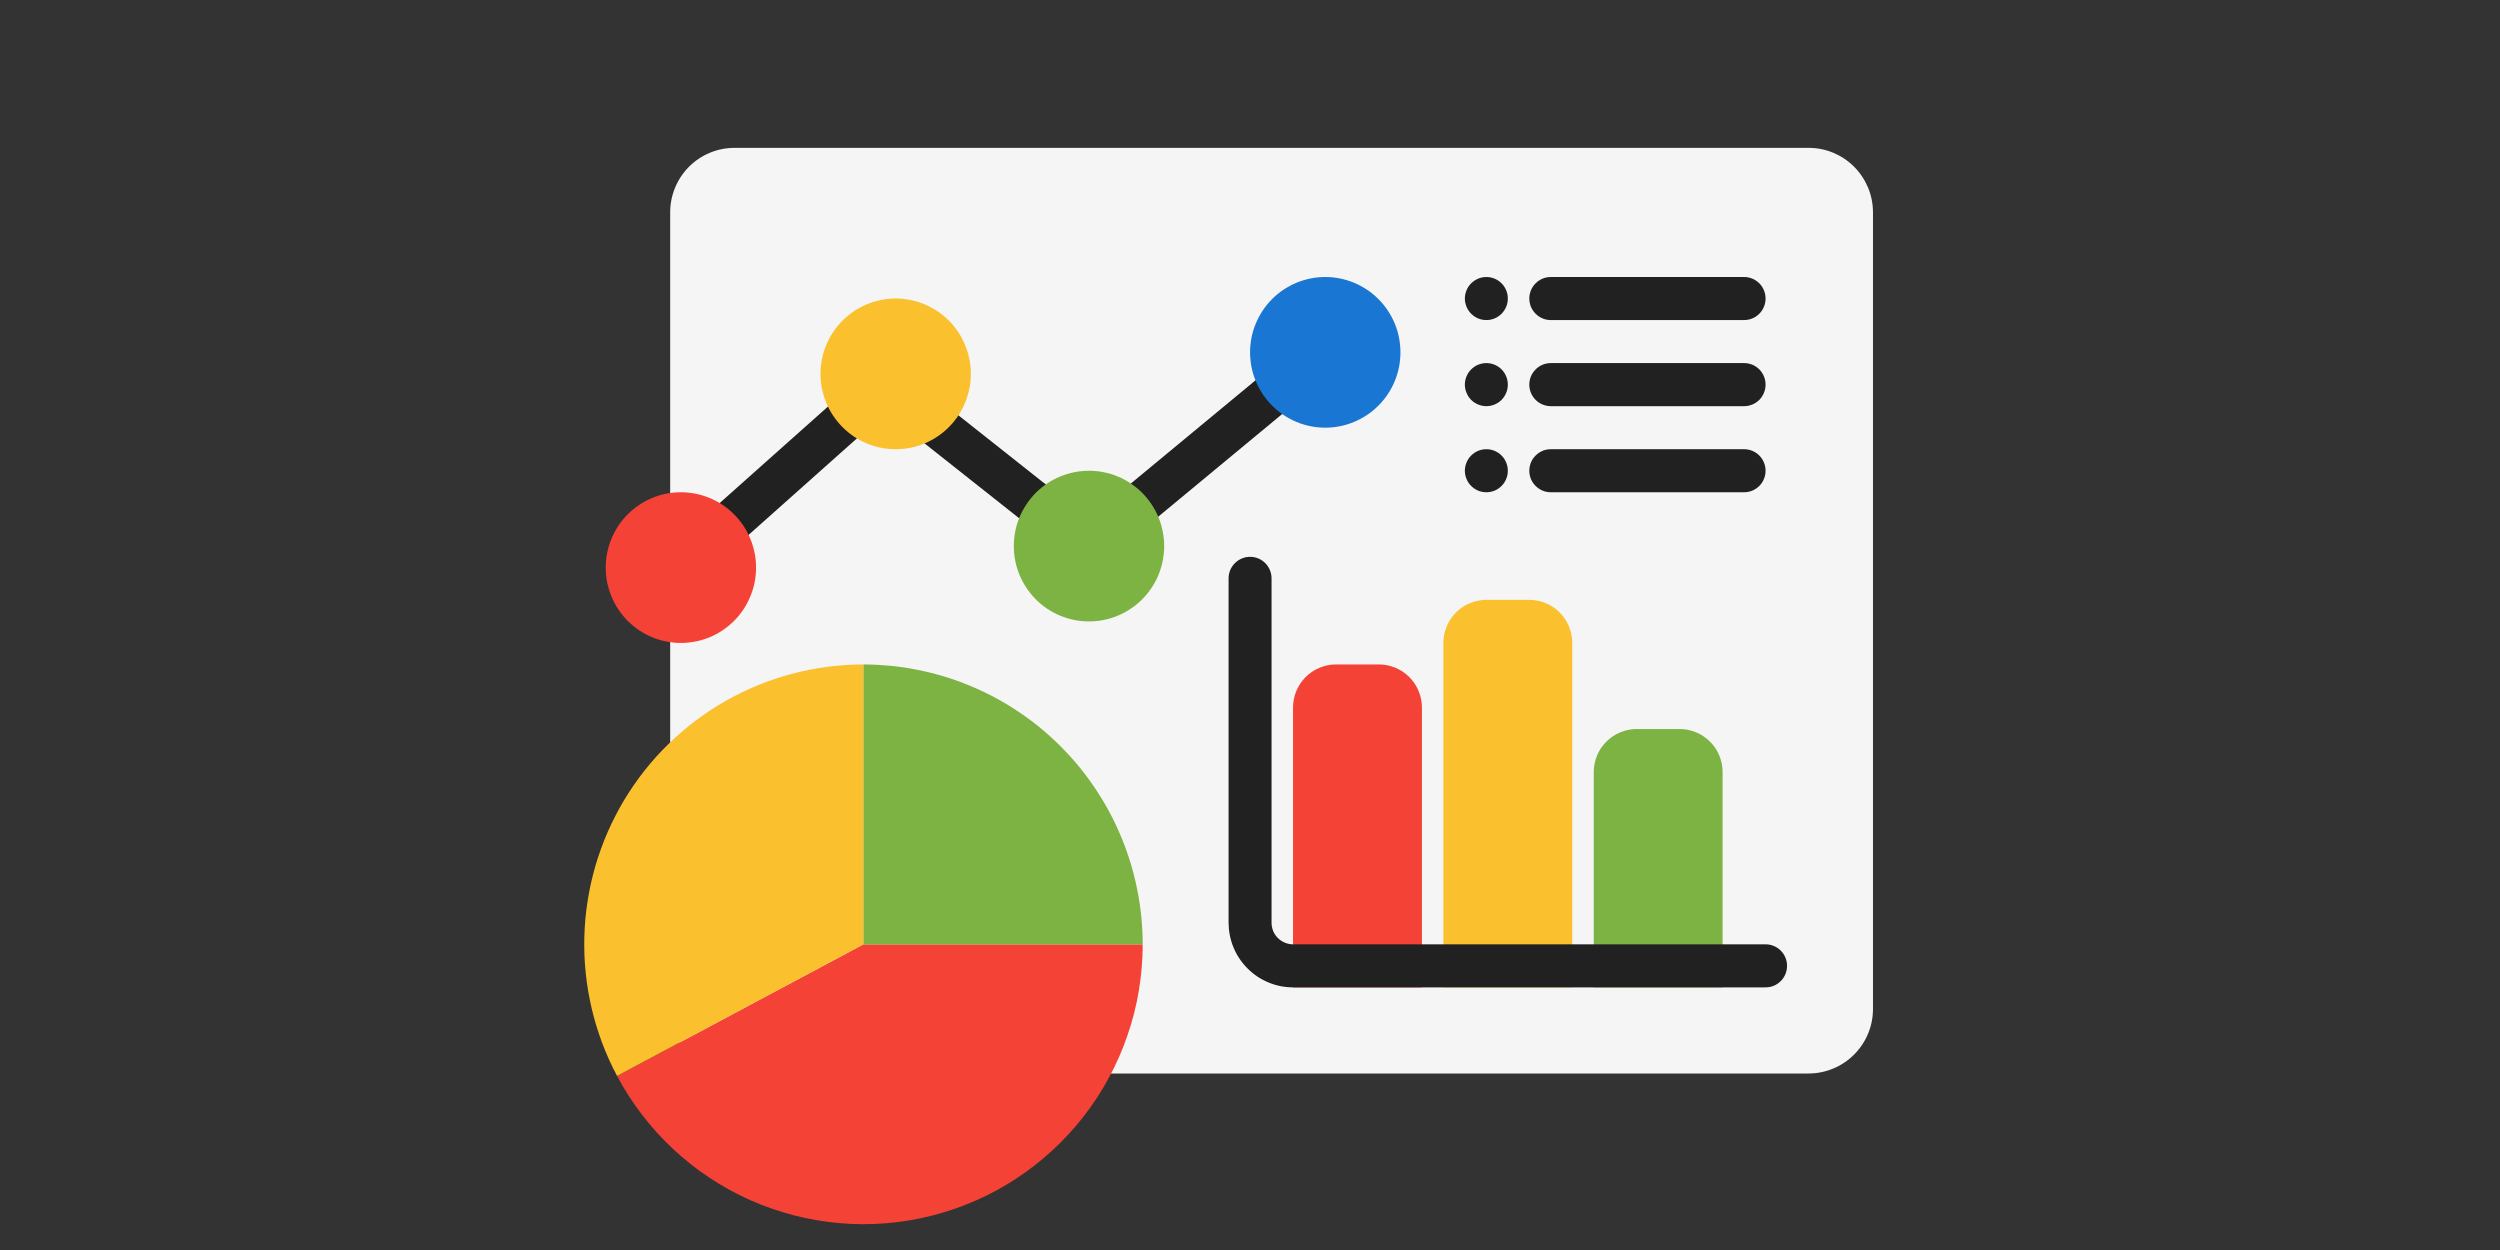 <svg xmlns="http://www.w3.org/2000/svg" xmlns:xlink="http://www.w3.org/1999/xlink" width="200" zoomAndPan="magnify" viewBox="0 0 150 75" height="100" preserveAspectRatio="xMidYMid meet" version="1.0"><rect x="0" y="0" width="150" height="75" fill="#333333" stroke="none"/><defs><clipPath id="89b3f93fc9"><path d="M 40 8.871 L 112.703 8.871 L 112.703 65 L 40 65 Z M 40 8.871 " clip-rule="nonzero"/></clipPath></defs><g clip-path="url(#89b3f93fc9)"><path fill="#f5f5f5" d="M 44.074 8.871 L 108.512 8.871 C 109.023 8.871 109.52 8.969 109.992 9.164 C 110.465 9.363 110.883 9.641 111.246 10.004 C 111.609 10.367 111.887 10.789 112.086 11.262 C 112.281 11.738 112.379 12.23 112.379 12.746 L 112.379 60.535 C 112.379 61.047 112.281 61.543 112.086 62.016 C 111.887 62.492 111.609 62.91 111.246 63.273 C 110.883 63.637 110.465 63.918 109.992 64.113 C 109.52 64.309 109.023 64.41 108.512 64.41 L 44.074 64.41 C 43.562 64.41 43.07 64.309 42.598 64.113 C 42.121 63.918 41.703 63.637 41.34 63.273 C 40.98 62.91 40.699 62.492 40.504 62.016 C 40.309 61.543 40.211 61.047 40.211 60.535 L 40.211 12.746 C 40.211 12.23 40.309 11.738 40.504 11.262 C 40.699 10.789 40.98 10.367 41.34 10.004 C 41.703 9.641 42.121 9.363 42.598 9.164 C 43.07 8.969 43.562 8.871 44.074 8.871 Z M 44.074 8.871 " fill-opacity="1" fill-rule="nonzero"/></g><path fill="#f44336" d="M 82.738 39.867 L 80.16 39.867 C 79.816 39.867 79.488 39.934 79.172 40.066 C 78.859 40.195 78.578 40.383 78.336 40.625 C 78.098 40.867 77.91 41.148 77.777 41.465 C 77.648 41.781 77.582 42.109 77.582 42.453 L 77.582 59.242 L 85.316 59.242 L 85.316 42.453 C 85.316 42.109 85.25 41.781 85.117 41.465 C 84.988 41.148 84.801 40.867 84.559 40.625 C 84.316 40.383 84.039 40.195 83.723 40.066 C 83.406 39.934 83.078 39.867 82.738 39.867 Z M 82.738 39.867 " fill-opacity="1" fill-rule="nonzero"/><path fill="#fbc02d" d="M 91.758 35.992 L 89.18 35.992 C 88.84 35.992 88.512 36.059 88.195 36.191 C 87.879 36.32 87.602 36.508 87.359 36.75 C 87.117 36.992 86.93 37.273 86.801 37.59 C 86.668 37.906 86.605 38.234 86.605 38.578 L 86.605 59.242 L 94.336 59.242 L 94.336 38.578 C 94.336 38.234 94.27 37.906 94.141 37.59 C 94.008 37.273 93.824 36.992 93.582 36.75 C 93.34 36.508 93.062 36.32 92.746 36.191 C 92.43 36.059 92.102 35.992 91.758 35.992 Z M 91.758 35.992 " fill-opacity="1" fill-rule="nonzero"/><path fill="#7cb342" d="M 100.781 43.742 L 98.203 43.742 C 97.859 43.742 97.531 43.809 97.215 43.941 C 96.898 44.07 96.621 44.258 96.379 44.5 C 96.137 44.742 95.953 45.02 95.82 45.336 C 95.691 45.656 95.625 45.984 95.625 46.328 L 95.625 59.242 L 103.355 59.242 L 103.355 46.328 C 103.355 45.984 103.293 45.656 103.16 45.336 C 103.031 45.02 102.844 44.742 102.602 44.5 C 102.359 44.258 102.082 44.07 101.766 43.941 C 101.449 43.809 101.121 43.742 100.781 43.742 Z M 100.781 43.742 " fill-opacity="1" fill-rule="nonzero"/><path fill="#212121" d="M 81.152 19.672 C 81.043 19.539 80.914 19.434 80.766 19.355 C 80.613 19.273 80.453 19.227 80.281 19.211 C 80.113 19.191 79.945 19.211 79.781 19.262 C 79.617 19.312 79.473 19.391 79.34 19.5 L 65.32 31.105 L 53.895 22.062 C 53.648 21.871 53.371 21.777 53.059 21.789 C 52.746 21.797 52.473 21.906 52.238 22.113 L 40.641 32.445 C 40.52 32.562 40.422 32.695 40.352 32.848 C 40.281 33 40.242 33.16 40.234 33.328 C 40.23 33.496 40.254 33.66 40.309 33.82 C 40.367 33.977 40.449 34.121 40.562 34.246 C 40.672 34.371 40.805 34.473 40.953 34.547 C 41.105 34.621 41.266 34.664 41.43 34.676 C 41.598 34.688 41.762 34.668 41.922 34.617 C 42.082 34.562 42.227 34.484 42.355 34.375 L 53.145 24.762 L 64.539 33.777 C 64.777 33.969 65.051 34.059 65.355 34.055 C 65.656 34.055 65.926 33.953 66.16 33.762 L 80.98 21.488 C 81.113 21.383 81.219 21.25 81.297 21.098 C 81.379 20.949 81.426 20.789 81.441 20.617 C 81.457 20.445 81.441 20.281 81.391 20.117 C 81.344 19.953 81.262 19.805 81.152 19.672 Z M 81.152 19.672 " fill-opacity="1" fill-rule="nonzero"/><path fill="#212121" d="M 104.645 19.203 L 93.047 19.203 C 92.875 19.203 92.711 19.172 92.555 19.105 C 92.395 19.039 92.258 18.945 92.137 18.824 C 92.016 18.703 91.922 18.562 91.855 18.406 C 91.793 18.246 91.758 18.082 91.758 17.91 C 91.758 17.742 91.793 17.574 91.855 17.418 C 91.922 17.258 92.016 17.121 92.137 17 C 92.258 16.879 92.395 16.785 92.555 16.719 C 92.711 16.652 92.875 16.621 93.047 16.621 L 104.645 16.621 C 104.816 16.621 104.98 16.652 105.141 16.719 C 105.297 16.785 105.438 16.879 105.559 17 C 105.68 17.121 105.77 17.258 105.836 17.418 C 105.902 17.574 105.934 17.742 105.934 17.91 C 105.934 18.082 105.902 18.246 105.836 18.406 C 105.77 18.562 105.68 18.703 105.559 18.824 C 105.438 18.945 105.297 19.039 105.141 19.105 C 104.98 19.172 104.816 19.203 104.645 19.203 Z M 104.645 19.203 " fill-opacity="1" fill-rule="nonzero"/><path fill="#212121" d="M 90.469 17.91 C 90.469 18.082 90.438 18.246 90.371 18.406 C 90.305 18.562 90.215 18.703 90.094 18.824 C 89.973 18.945 89.832 19.039 89.676 19.105 C 89.516 19.172 89.352 19.203 89.18 19.203 C 89.012 19.203 88.848 19.172 88.688 19.105 C 88.531 19.039 88.391 18.945 88.27 18.824 C 88.148 18.703 88.055 18.562 87.992 18.406 C 87.926 18.246 87.891 18.082 87.891 17.91 C 87.891 17.742 87.926 17.574 87.992 17.418 C 88.055 17.258 88.148 17.121 88.27 17 C 88.391 16.879 88.531 16.785 88.688 16.719 C 88.848 16.652 89.012 16.621 89.18 16.621 C 89.352 16.621 89.516 16.652 89.676 16.719 C 89.832 16.785 89.973 16.879 90.094 17 C 90.215 17.121 90.305 17.258 90.371 17.418 C 90.438 17.574 90.469 17.742 90.469 17.91 Z M 90.469 17.91 " fill-opacity="1" fill-rule="nonzero"/><path fill="#212121" d="M 104.645 24.371 L 93.047 24.371 C 92.875 24.371 92.711 24.336 92.555 24.27 C 92.395 24.207 92.258 24.113 92.137 23.992 C 92.016 23.871 91.922 23.73 91.855 23.57 C 91.793 23.414 91.758 23.25 91.758 23.078 C 91.758 22.906 91.793 22.742 91.855 22.582 C 91.922 22.426 92.016 22.285 92.137 22.164 C 92.258 22.043 92.395 21.949 92.555 21.883 C 92.711 21.82 92.875 21.785 93.047 21.785 L 104.645 21.785 C 104.816 21.785 104.98 21.82 105.141 21.883 C 105.297 21.949 105.438 22.043 105.559 22.164 C 105.68 22.285 105.77 22.426 105.836 22.582 C 105.902 22.742 105.934 22.906 105.934 23.078 C 105.934 23.25 105.902 23.414 105.836 23.57 C 105.77 23.73 105.68 23.871 105.559 23.992 C 105.438 24.113 105.297 24.207 105.141 24.27 C 104.98 24.336 104.816 24.371 104.645 24.371 Z M 104.645 24.371 " fill-opacity="1" fill-rule="nonzero"/><path fill="#212121" d="M 104.645 29.535 L 93.047 29.535 C 92.875 29.535 92.711 29.504 92.555 29.438 C 92.395 29.371 92.258 29.277 92.137 29.156 C 92.016 29.035 91.922 28.898 91.855 28.738 C 91.793 28.582 91.758 28.414 91.758 28.246 C 91.758 28.074 91.793 27.906 91.855 27.75 C 91.922 27.59 92.016 27.453 92.137 27.332 C 92.258 27.211 92.395 27.117 92.555 27.051 C 92.711 26.984 92.875 26.953 93.047 26.953 L 104.645 26.953 C 104.816 26.953 104.98 26.984 105.141 27.051 C 105.297 27.117 105.438 27.211 105.559 27.332 C 105.68 27.453 105.77 27.59 105.836 27.75 C 105.902 27.906 105.934 28.074 105.934 28.246 C 105.934 28.414 105.902 28.582 105.836 28.738 C 105.77 28.898 105.68 29.035 105.559 29.156 C 105.438 29.277 105.297 29.371 105.141 29.438 C 104.98 29.504 104.816 29.535 104.645 29.535 Z M 104.645 29.535 " fill-opacity="1" fill-rule="nonzero"/><path fill="#212121" d="M 90.469 23.078 C 90.469 23.25 90.438 23.414 90.371 23.57 C 90.305 23.73 90.215 23.871 90.094 23.992 C 89.973 24.113 89.832 24.207 89.676 24.27 C 89.516 24.336 89.352 24.371 89.18 24.371 C 89.012 24.371 88.848 24.336 88.688 24.27 C 88.531 24.207 88.391 24.113 88.27 23.992 C 88.148 23.871 88.055 23.73 87.992 23.57 C 87.926 23.414 87.891 23.25 87.891 23.078 C 87.891 22.906 87.926 22.742 87.992 22.582 C 88.055 22.426 88.148 22.285 88.27 22.164 C 88.391 22.043 88.531 21.949 88.688 21.883 C 88.848 21.82 89.012 21.785 89.18 21.785 C 89.352 21.785 89.516 21.82 89.676 21.883 C 89.832 21.949 89.973 22.043 90.094 22.164 C 90.215 22.285 90.305 22.426 90.371 22.582 C 90.438 22.742 90.469 22.906 90.469 23.078 Z M 90.469 23.078 " fill-opacity="1" fill-rule="nonzero"/><path fill="#212121" d="M 90.469 28.246 C 90.469 28.414 90.438 28.582 90.371 28.738 C 90.305 28.898 90.215 29.035 90.094 29.156 C 89.973 29.277 89.832 29.371 89.676 29.438 C 89.516 29.504 89.352 29.535 89.18 29.535 C 89.012 29.535 88.848 29.504 88.688 29.438 C 88.531 29.371 88.391 29.277 88.27 29.156 C 88.148 29.035 88.055 28.898 87.992 28.738 C 87.926 28.582 87.891 28.414 87.891 28.246 C 87.891 28.074 87.926 27.906 87.992 27.75 C 88.055 27.59 88.148 27.453 88.27 27.332 C 88.391 27.211 88.531 27.117 88.688 27.051 C 88.848 26.984 89.012 26.953 89.18 26.953 C 89.352 26.953 89.516 26.984 89.676 27.051 C 89.832 27.117 89.973 27.211 90.094 27.332 C 90.215 27.453 90.305 27.59 90.371 27.75 C 90.438 27.906 90.469 28.074 90.469 28.246 Z M 90.469 28.246 " fill-opacity="1" fill-rule="nonzero"/><path fill="#f44336" d="M 51.809 56.66 L 37.023 64.555 C 37.461 65.375 37.961 66.156 38.527 66.891 C 39.094 67.629 39.715 68.316 40.395 68.949 C 41.074 69.582 41.801 70.156 42.574 70.668 C 43.348 71.18 44.156 71.625 45.004 72.004 C 45.852 72.379 46.727 72.684 47.625 72.918 C 48.523 73.148 49.434 73.305 50.359 73.387 C 51.281 73.469 52.207 73.473 53.133 73.398 C 54.059 73.324 54.969 73.176 55.871 72.949 C 56.77 72.723 57.645 72.426 58.496 72.055 C 59.348 71.684 60.16 71.246 60.938 70.738 C 61.715 70.23 62.445 69.664 63.129 69.035 C 63.816 68.406 64.441 67.727 65.012 66.992 C 65.582 66.262 66.09 65.484 66.531 64.668 C 66.977 63.852 67.348 63.004 67.648 62.125 C 67.953 61.246 68.18 60.348 68.332 59.43 C 68.484 58.512 68.562 57.59 68.562 56.66 Z M 51.809 56.66 " fill-opacity="1" fill-rule="nonzero"/><path fill="#fbc02d" d="M 51.809 39.867 C 51.449 39.867 51.09 39.879 50.73 39.902 C 50.371 39.926 50.012 39.961 49.656 40.008 C 49.301 40.055 48.945 40.109 48.59 40.18 C 48.238 40.25 47.887 40.328 47.539 40.422 C 47.191 40.512 46.848 40.617 46.508 40.73 C 46.164 40.844 45.828 40.969 45.496 41.105 C 45.16 41.242 44.832 41.387 44.508 41.543 C 44.184 41.703 43.867 41.867 43.555 42.047 C 43.242 42.223 42.934 42.41 42.633 42.609 C 42.332 42.805 42.039 43.012 41.75 43.23 C 41.461 43.445 41.18 43.672 40.91 43.906 C 40.637 44.141 40.371 44.383 40.113 44.637 C 39.855 44.887 39.605 45.145 39.363 45.414 C 39.125 45.68 38.891 45.957 38.668 46.238 C 38.445 46.523 38.23 46.812 38.027 47.109 C 37.82 47.406 37.629 47.707 37.441 48.016 C 37.258 48.324 37.082 48.641 36.918 48.961 C 36.754 49.281 36.598 49.605 36.453 49.938 C 36.309 50.27 36.176 50.602 36.055 50.941 C 35.934 51.281 35.82 51.621 35.719 51.969 C 35.621 52.316 35.531 52.664 35.453 53.016 C 35.375 53.367 35.309 53.723 35.254 54.078 C 35.199 54.434 35.152 54.793 35.121 55.152 C 35.09 55.512 35.07 55.871 35.059 56.23 C 35.051 56.59 35.055 56.953 35.066 57.312 C 35.082 57.672 35.105 58.031 35.145 58.391 C 35.18 58.75 35.23 59.105 35.289 59.461 C 35.352 59.816 35.422 60.168 35.504 60.52 C 35.586 60.871 35.68 61.219 35.785 61.562 C 35.891 61.91 36.008 62.25 36.133 62.586 C 36.262 62.926 36.398 63.258 36.547 63.586 C 36.695 63.914 36.855 64.238 37.023 64.555 L 51.809 56.66 Z M 51.809 39.867 " fill-opacity="1" fill-rule="nonzero"/><path fill="#7cb342" d="M 51.809 39.867 L 51.809 56.66 L 68.562 56.66 C 68.562 56.109 68.535 55.562 68.48 55.016 C 68.426 54.469 68.344 53.922 68.234 53.383 C 68.129 52.844 67.996 52.312 67.836 51.789 C 67.676 51.262 67.492 50.746 67.281 50.238 C 67.07 49.73 66.836 49.234 66.578 48.746 C 66.32 48.262 66.035 47.793 65.73 47.336 C 65.426 46.879 65.102 46.438 64.754 46.012 C 64.406 45.586 64.035 45.18 63.648 44.793 C 63.262 44.402 62.855 44.035 62.43 43.684 C 62.008 43.336 61.566 43.008 61.109 42.703 C 60.656 42.398 60.184 42.117 59.703 41.855 C 59.219 41.598 58.723 41.363 58.215 41.152 C 57.711 40.941 57.195 40.754 56.668 40.594 C 56.145 40.438 55.613 40.301 55.074 40.195 C 54.535 40.086 53.996 40.004 53.449 39.949 C 52.902 39.898 52.355 39.867 51.809 39.867 Z M 51.809 39.867 " fill-opacity="1" fill-rule="nonzero"/><path fill="#212121" d="M 105.934 59.242 L 77.582 59.242 C 77.07 59.242 76.578 59.145 76.105 58.945 C 75.629 58.75 75.211 58.469 74.852 58.105 C 74.488 57.742 74.207 57.324 74.012 56.852 C 73.816 56.375 73.719 55.883 73.715 55.367 L 73.715 34.703 C 73.715 34.531 73.75 34.367 73.812 34.207 C 73.879 34.051 73.973 33.91 74.094 33.789 C 74.215 33.668 74.355 33.574 74.512 33.508 C 74.668 33.441 74.836 33.41 75.004 33.41 C 75.176 33.41 75.34 33.441 75.5 33.508 C 75.656 33.574 75.797 33.668 75.918 33.789 C 76.039 33.91 76.129 34.051 76.195 34.207 C 76.262 34.367 76.293 34.531 76.293 34.703 L 76.293 55.367 C 76.293 55.539 76.328 55.703 76.391 55.863 C 76.457 56.02 76.551 56.16 76.672 56.281 C 76.793 56.402 76.934 56.496 77.09 56.559 C 77.246 56.625 77.41 56.66 77.582 56.66 L 105.934 56.66 C 106.105 56.66 106.27 56.691 106.43 56.758 C 106.586 56.824 106.727 56.918 106.848 57.039 C 106.969 57.16 107.059 57.297 107.125 57.457 C 107.191 57.613 107.223 57.781 107.223 57.949 C 107.223 58.121 107.191 58.285 107.125 58.445 C 107.059 58.602 106.969 58.742 106.848 58.863 C 106.727 58.984 106.586 59.078 106.43 59.145 C 106.27 59.211 106.105 59.242 105.934 59.242 Z M 105.934 59.242 " fill-opacity="1" fill-rule="nonzero"/><path fill="#f44336" d="M 45.363 34.055 C 45.363 34.352 45.336 34.648 45.277 34.938 C 45.219 35.23 45.133 35.512 45.02 35.785 C 44.906 36.059 44.77 36.32 44.605 36.566 C 44.438 36.816 44.254 37.043 44.043 37.254 C 43.832 37.461 43.605 37.648 43.359 37.816 C 43.113 37.98 42.852 38.121 42.578 38.234 C 42.305 38.348 42.023 38.434 41.734 38.488 C 41.441 38.547 41.148 38.578 40.852 38.578 C 40.559 38.578 40.266 38.547 39.973 38.488 C 39.684 38.434 39.402 38.348 39.129 38.234 C 38.855 38.121 38.594 37.98 38.348 37.816 C 38.102 37.648 37.875 37.461 37.664 37.254 C 37.453 37.043 37.27 36.816 37.102 36.566 C 36.938 36.32 36.801 36.059 36.688 35.785 C 36.574 35.512 36.488 35.23 36.43 34.938 C 36.371 34.648 36.344 34.352 36.344 34.055 C 36.344 33.758 36.371 33.465 36.43 33.176 C 36.488 32.883 36.574 32.602 36.688 32.328 C 36.801 32.051 36.938 31.793 37.102 31.543 C 37.27 31.297 37.453 31.07 37.664 30.859 C 37.875 30.648 38.102 30.461 38.348 30.297 C 38.594 30.133 38.855 29.992 39.129 29.879 C 39.402 29.766 39.684 29.68 39.973 29.621 C 40.266 29.566 40.559 29.535 40.852 29.535 C 41.148 29.535 41.441 29.566 41.734 29.621 C 42.023 29.68 42.305 29.766 42.578 29.879 C 42.852 29.992 43.113 30.133 43.359 30.297 C 43.605 30.461 43.832 30.648 44.043 30.859 C 44.254 31.07 44.438 31.297 44.605 31.543 C 44.77 31.793 44.906 32.051 45.02 32.328 C 45.133 32.602 45.219 32.883 45.277 33.176 C 45.336 33.465 45.363 33.758 45.363 34.055 Z M 45.363 34.055 " fill-opacity="1" fill-rule="nonzero"/><path fill="#fbc02d" d="M 58.25 22.434 C 58.25 22.73 58.223 23.023 58.164 23.312 C 58.105 23.605 58.02 23.887 57.906 24.16 C 57.793 24.438 57.656 24.695 57.492 24.945 C 57.328 25.191 57.141 25.418 56.93 25.629 C 56.723 25.84 56.492 26.027 56.246 26.191 C 56 26.355 55.742 26.496 55.469 26.609 C 55.191 26.723 54.91 26.809 54.621 26.867 C 54.332 26.922 54.035 26.953 53.742 26.953 C 53.445 26.953 53.152 26.922 52.859 26.867 C 52.57 26.809 52.289 26.723 52.016 26.609 C 51.742 26.496 51.48 26.355 51.234 26.191 C 50.988 26.027 50.762 25.84 50.551 25.629 C 50.344 25.418 50.156 25.191 49.992 24.945 C 49.824 24.695 49.688 24.438 49.574 24.16 C 49.461 23.887 49.375 23.605 49.316 23.312 C 49.258 23.023 49.23 22.73 49.23 22.434 C 49.23 22.137 49.258 21.84 49.316 21.551 C 49.375 21.258 49.461 20.977 49.574 20.703 C 49.688 20.43 49.824 20.168 49.992 19.922 C 50.156 19.672 50.344 19.445 50.551 19.234 C 50.762 19.027 50.988 18.84 51.234 18.672 C 51.48 18.508 51.742 18.371 52.016 18.254 C 52.289 18.141 52.57 18.055 52.859 18 C 53.152 17.941 53.445 17.91 53.742 17.91 C 54.035 17.91 54.332 17.941 54.621 18 C 54.91 18.055 55.191 18.141 55.469 18.254 C 55.742 18.371 56 18.508 56.246 18.672 C 56.492 18.84 56.723 19.027 56.93 19.234 C 57.141 19.445 57.328 19.672 57.492 19.922 C 57.656 20.168 57.793 20.43 57.906 20.703 C 58.02 20.977 58.105 21.258 58.164 21.551 C 58.223 21.84 58.25 22.137 58.25 22.434 Z M 58.25 22.434 " fill-opacity="1" fill-rule="nonzero"/><path fill="#1976d2" d="M 84.027 21.141 C 84.027 21.438 83.996 21.73 83.941 22.023 C 83.883 22.312 83.797 22.598 83.684 22.871 C 83.57 23.145 83.43 23.406 83.266 23.652 C 83.102 23.898 82.914 24.129 82.703 24.336 C 82.496 24.547 82.27 24.734 82.023 24.898 C 81.773 25.062 81.516 25.203 81.242 25.316 C 80.969 25.43 80.688 25.516 80.395 25.574 C 80.105 25.633 79.812 25.66 79.516 25.66 C 79.219 25.66 78.926 25.633 78.637 25.574 C 78.344 25.516 78.062 25.43 77.789 25.316 C 77.516 25.203 77.258 25.062 77.008 24.898 C 76.762 24.734 76.535 24.547 76.324 24.336 C 76.117 24.129 75.93 23.898 75.766 23.652 C 75.602 23.406 75.461 23.145 75.348 22.871 C 75.234 22.598 75.148 22.312 75.09 22.023 C 75.035 21.73 75.004 21.438 75.004 21.141 C 75.004 20.844 75.035 20.551 75.09 20.258 C 75.148 19.969 75.234 19.684 75.348 19.41 C 75.461 19.137 75.602 18.875 75.766 18.629 C 75.93 18.383 76.117 18.152 76.324 17.945 C 76.535 17.734 76.762 17.547 77.008 17.383 C 77.258 17.219 77.516 17.078 77.789 16.965 C 78.062 16.852 78.344 16.766 78.637 16.707 C 78.926 16.648 79.219 16.621 79.516 16.621 C 79.812 16.621 80.105 16.648 80.395 16.707 C 80.688 16.766 80.969 16.852 81.242 16.965 C 81.516 17.078 81.773 17.219 82.023 17.383 C 82.27 17.547 82.496 17.734 82.703 17.945 C 82.914 18.152 83.102 18.383 83.266 18.629 C 83.43 18.875 83.57 19.137 83.684 19.41 C 83.797 19.684 83.883 19.969 83.941 20.258 C 83.996 20.551 84.027 20.844 84.027 21.141 Z M 84.027 21.141 " fill-opacity="1" fill-rule="nonzero"/><path fill="#7cb342" d="M 69.852 32.766 C 69.852 33.062 69.82 33.355 69.762 33.648 C 69.707 33.938 69.621 34.219 69.508 34.496 C 69.395 34.77 69.254 35.031 69.09 35.277 C 68.926 35.523 68.738 35.75 68.527 35.961 C 68.32 36.172 68.09 36.359 67.844 36.523 C 67.598 36.688 67.34 36.828 67.066 36.941 C 66.793 37.055 66.512 37.141 66.219 37.199 C 65.93 37.258 65.637 37.285 65.34 37.285 C 65.043 37.285 64.75 37.258 64.461 37.199 C 64.168 37.141 63.887 37.055 63.613 36.941 C 63.34 36.828 63.078 36.688 62.832 36.523 C 62.586 36.359 62.359 36.172 62.148 35.961 C 61.941 35.75 61.754 35.523 61.59 35.277 C 61.426 35.031 61.285 34.77 61.172 34.496 C 61.059 34.219 60.973 33.938 60.914 33.648 C 60.859 33.355 60.828 33.062 60.828 32.766 C 60.828 32.469 60.859 32.176 60.914 31.883 C 60.973 31.59 61.059 31.309 61.172 31.035 C 61.285 30.762 61.426 30.5 61.59 30.254 C 61.754 30.008 61.941 29.777 62.148 29.566 C 62.359 29.359 62.586 29.172 62.832 29.008 C 63.078 28.84 63.34 28.703 63.613 28.59 C 63.887 28.477 64.168 28.391 64.461 28.332 C 64.75 28.273 65.043 28.246 65.34 28.246 C 65.637 28.246 65.93 28.273 66.219 28.332 C 66.512 28.391 66.793 28.477 67.066 28.59 C 67.34 28.703 67.598 28.84 67.844 29.008 C 68.09 29.172 68.32 29.359 68.527 29.566 C 68.738 29.777 68.926 30.008 69.09 30.254 C 69.254 30.5 69.395 30.762 69.508 31.035 C 69.621 31.309 69.707 31.59 69.762 31.883 C 69.82 32.176 69.852 32.469 69.852 32.766 Z M 69.852 32.766 " fill-opacity="1" fill-rule="nonzero"/></svg>